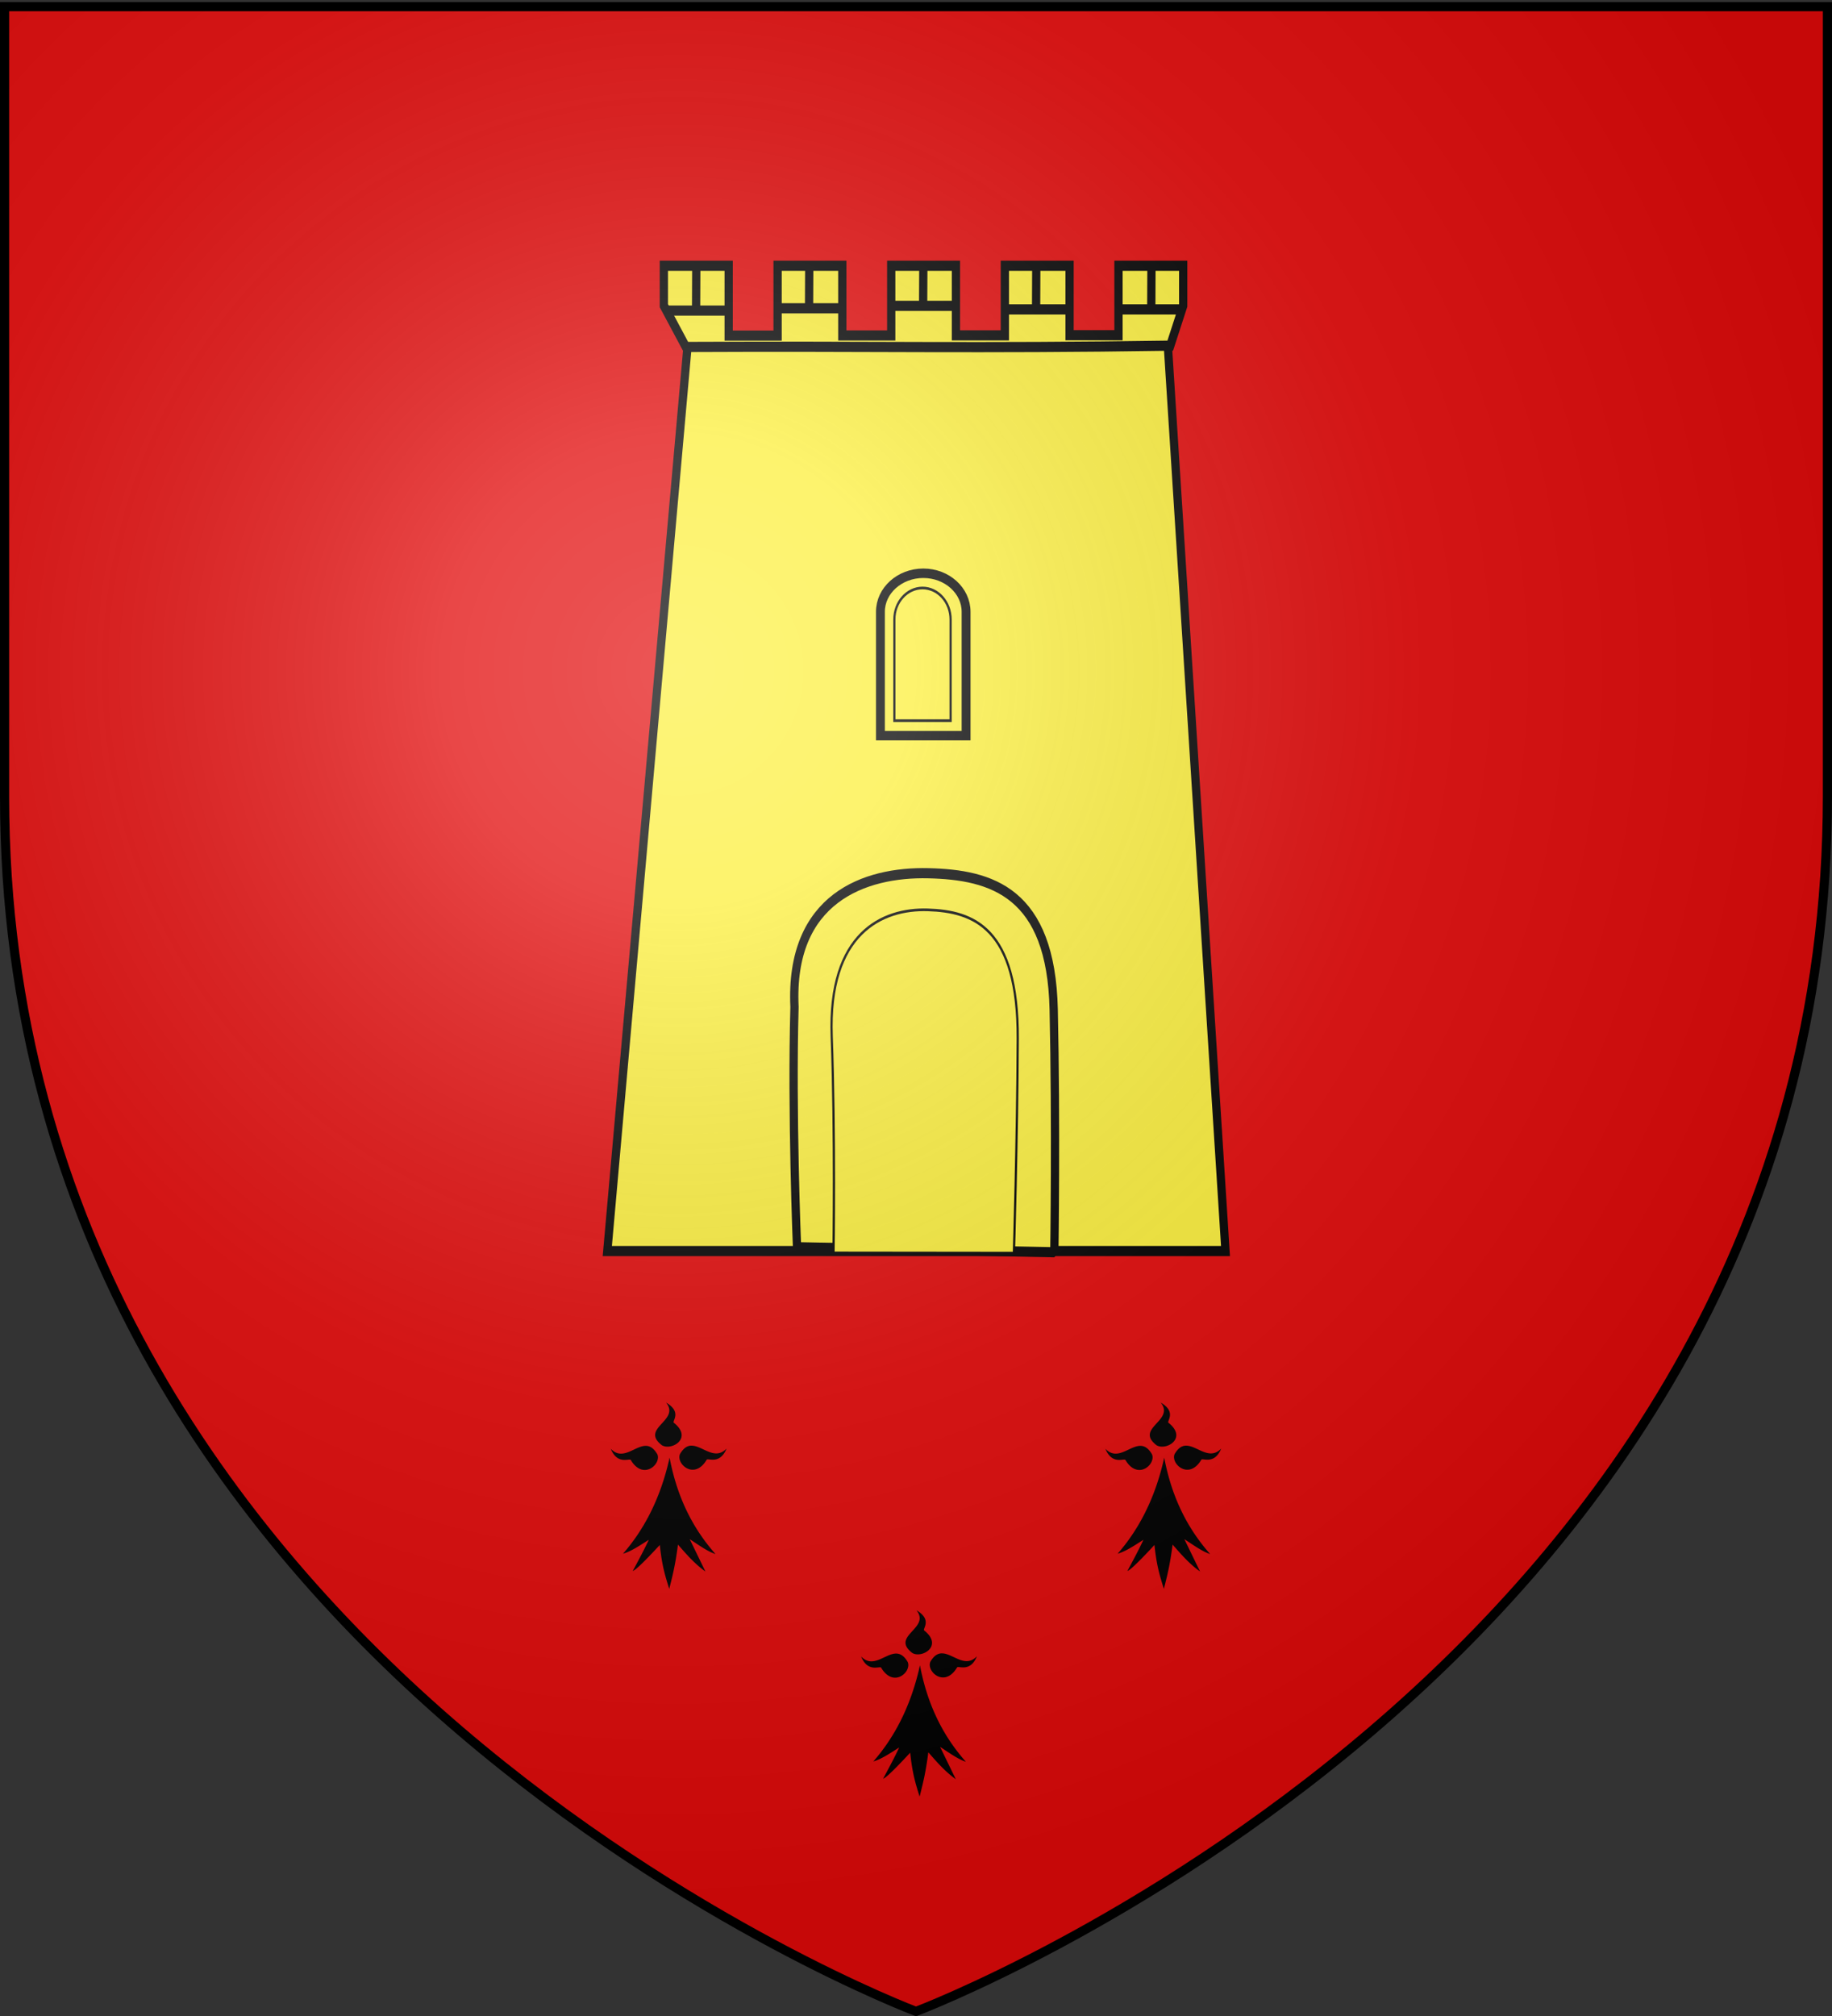 <svg xmlns="http://www.w3.org/2000/svg" xmlns:xlink="http://www.w3.org/1999/xlink" width="600" height="660" version="1.0"><rect width="100%" height="100%" fill="#333333" stroke="none"/><desc>Flag of Canton of Valais (Wallis)</desc><defs><radialGradient xlink:href="#a" id="d" cx="221.445" cy="226.331" r="300" fx="221.445" fy="226.331" gradientTransform="matrix(1.353 0 0 1.349 -77.63 -85.747)" gradientUnits="userSpaceOnUse"/><linearGradient id="a"><stop offset="0" style="stop-color:white;stop-opacity:.314"/><stop offset=".19" style="stop-color:white;stop-opacity:.251"/><stop offset=".6" style="stop-color:#6b6b6b;stop-opacity:.125"/><stop offset="1" style="stop-color:black;stop-opacity:.125"/></linearGradient></defs><g style="display:inline"><path d="M300 658.5s298.5-112.32 298.5-397.772V2.176H1.5v258.552C1.5 546.18 300 658.5 300 658.5" style="fill:#e20909;fill-opacity:1;fill-rule:evenodd;stroke:none"/></g><g style="fill:#fcef3c;display:inline"><g style="fill:#fcef3c;fill-opacity:1;stroke:#000;stroke-width:.757;stroke-opacity:1;display:inline"><path d="m-300.76 54.058-27.812 254.983h213.795l-19.961-254.983z" style="fill:#fcef3c;fill-opacity:1;fill-rule:evenodd;stroke:#000;stroke-width:2.858;stroke-miterlimit:4;stroke-opacity:1;stroke-dasharray:none;display:inline" transform="matrix(.947 0 0 1.164 510.054 49.845)"/><g style="fill:#fcef3c;stroke-width:.757"><path d="M-309.01 8.238v11.235l7.618 11.6c64.498-.267 99.769.476 167.51-.364l4.48-11.236V8.238h-22.38V27.77H-168.7V8.238h-22.38v19.568h-16.918V8.238h-22.38v19.605h-16.918V8.238h-22.38v19.641h-16.918V8.238z" style="fill:#fcef3c;fill-opacity:1;fill-rule:evenodd;stroke:#000;stroke-width:2.858;stroke-miterlimit:4;stroke-opacity:1;stroke-dasharray:none;display:inline" transform="matrix(.947 0 0 1.164 510.054 77.418)"/><path d="M-308.504 20.842h21.664M-297.799 8.556l-.066 12.541M-269.447 20.193h21.687M-258.73 8.214l-.067 12.228M-229.984 19.512h21.664M-219.276 8.499l-.073 11.272M-190.916 20.51h21.664M-180.212 8.224l-.066 12.54M-151.082 20.51h21.664M-140.377 8.224l-.067 12.54" style="fill:#fcef3c;fill-opacity:1;fill-rule:evenodd;stroke:#000;stroke-width:2.858;stroke-linecap:butt;stroke-linejoin:miter;stroke-miterlimit:4;stroke-opacity:1;stroke-dasharray:none;display:inline" transform="matrix(.947 0 0 1.164 510.054 77.418)"/></g><path d="M-218.97 125.245v18.49M-233.463 143.788v20.564M-205.696 144.287v20.563" style="fill:#fcef3c;fill-opacity:1;fill-rule:evenodd;stroke:#000;stroke-width:.757;stroke-linecap:butt;stroke-linejoin:miter;stroke-opacity:1;display:inline" transform="matrix(.947 0 0 1.164 510.054 49.845)"/><g style="fill:#fcef3c;fill-opacity:1;stroke:#000;stroke-width:.386;stroke-opacity:1"><path d="M808.631 67.182c-3.888 0-7.05 2.658-7.05 5.937v19.07h14.085v-19.07c0-3.279-3.146-5.937-7.035-5.937z" style="fill:#fcef3c;fill-opacity:1;fill-rule:evenodd;stroke:#000;stroke-width:1.458;stroke-linecap:butt;stroke-linejoin:miter;stroke-miterlimit:4;stroke-opacity:1;stroke-dasharray:none;stroke-dashoffset:0;marker:none;visibility:visible;display:inline;overflow:visible" transform="matrix(1.992 0 0 2.126 -1308.403 44.846)"/></g><path d="M-231.106 246.04c.064 3.241.085 5.696-2.214 10.431-1.233 2.54-.435 5.145-1.831 7.355" style="fill:#fcef3c;fill-opacity:1;fill-rule:evenodd;stroke:#000;stroke-width:.757;stroke-linecap:butt;stroke-linejoin:bevel;stroke-miterlimit:4;stroke-opacity:1;stroke-dasharray:none" transform="matrix(.947 0 0 1.164 510.054 49.845)"/><path d="M-262.954 299.372s-1.919-37.96-.876-67.58c-1.792-30.664 24.342-38.025 46.283-37.603s42.455 5.294 43.358 38.312c.887 32.445.223 68.288.223 68.288z" style="fill:#fcef3c;fill-opacity:1;fill-rule:evenodd;stroke:#000;stroke-width:2.858;stroke-linecap:round;stroke-linejoin:bevel;stroke-miterlimit:4;stroke-opacity:1;stroke-dasharray:none" transform="matrix(.947 0 0 1.164 510.054 59.845)"/><g style="fill:#fcef3c;fill-opacity:1;stroke:#000;stroke-width:.975;stroke-opacity:1"><path d="M223.729 709.156c-6.863 0-12.445 5.153-12.445 11.508v36.964h24.86v-36.964c0-6.355-5.553-11.508-12.415-11.508z" style="fill:#fcef3c;fill-opacity:1;fill-rule:evenodd;stroke:#000;stroke-width:.975;stroke-linecap:butt;stroke-linejoin:miter;stroke-miterlimit:4;stroke-opacity:1;stroke-dasharray:none;stroke-dashoffset:0;marker:none;visibility:visible;display:inline;overflow:visible" transform="matrix(.741 0 0 .896 136.351 -442.903)"/><path d="M235.002 929.867s.772-43.449-.803-79.168c-1.645-37.66 22.328-46.7 42.455-46.181 20.127.518 39.986 6.489 39.772 47.052-.2 37.87-1.705 78.37-1.705 78.37z" style="fill:#fcef3c;fill-opacity:1;fill-rule:evenodd;stroke:#000;stroke-width:.975;stroke-linecap:round;stroke-linejoin:bevel;stroke-miterlimit:4;stroke-opacity:1;stroke-dasharray:none" transform="matrix(.741 0 0 .896 98.85 -422.977)"/></g></g></g><g id="b"><path d="M-483.251 19.664c4.175 5.18-7.5 7.24-1.206 12.143 2.685 1.664 8.956-1.94 3.447-6.368-.712-.38 2.478-2.997-2.241-5.775M-476.287 31.943c-1.044.098-2.05.743-3.001 2.387-1.192 2.758 4.05 7.54 7.577 1.66.25-.717 3.75 1.581 5.688-3.233-3.32 3.488-6.717-.676-9.8-.814a3.4 3.4 0 0 0-.464 0M-489.2 31.992c-3.083.138-6.48 4.318-9.8.83 1.936 4.814 5.475 2.517 5.724 3.234 3.527 5.88 8.732 1.1 7.54-1.658-1.085-1.88-2.257-2.46-3.463-2.406M-482.252 35.346c-2.717 12.337-7.769 21.07-13.268 27.35 2.286-.627 4.87-2.403 7.355-3.962-1.52 3.235-3.057 6.036-4.576 8.89.907-.307 3.797-3.19 7.707-7.417.613 5.812 1.448 8.558 2.685 12.499.986-3.934 1.701-6.62 2.484-12.6 2.357 2.674 4.628 5.362 7.817 7.656l-4.464-9.197c2.312 1.478 4.885 3.41 7.336 4.235-5.812-6.594-10.73-15.115-13.076-27.454" style="fill:#000;fill-opacity:1;fill-rule:evenodd;stroke:none;display:inline" transform="matrix(1.15 0 0 1.15 773.884 436.555)"/></g><use xlink:href="#b" id="c" width="600" height="660" x="0" y="0" transform="translate(162)"/><use xlink:href="#c" width="600" height="660" transform="translate(-80 68)"/><path d="M300 658.5s298.5-112.32 298.5-397.772V2.176H1.5v258.552C1.5 546.18 300 658.5 300 658.5" style="opacity:1;fill:url(#d);fill-opacity:1;fill-rule:evenodd;stroke:none;stroke-width:1px;stroke-linecap:butt;stroke-linejoin:miter;stroke-opacity:1"/><path d="M300 658.5S1.5 546.18 1.5 260.728V2.176h597v258.552C598.5 546.18 300 658.5 300 658.5z" style="opacity:1;fill:none;fill-opacity:1;fill-rule:evenodd;stroke:#000;stroke-width:3;stroke-linecap:butt;stroke-linejoin:miter;stroke-miterlimit:4;stroke-dasharray:none;stroke-opacity:1"/></svg>